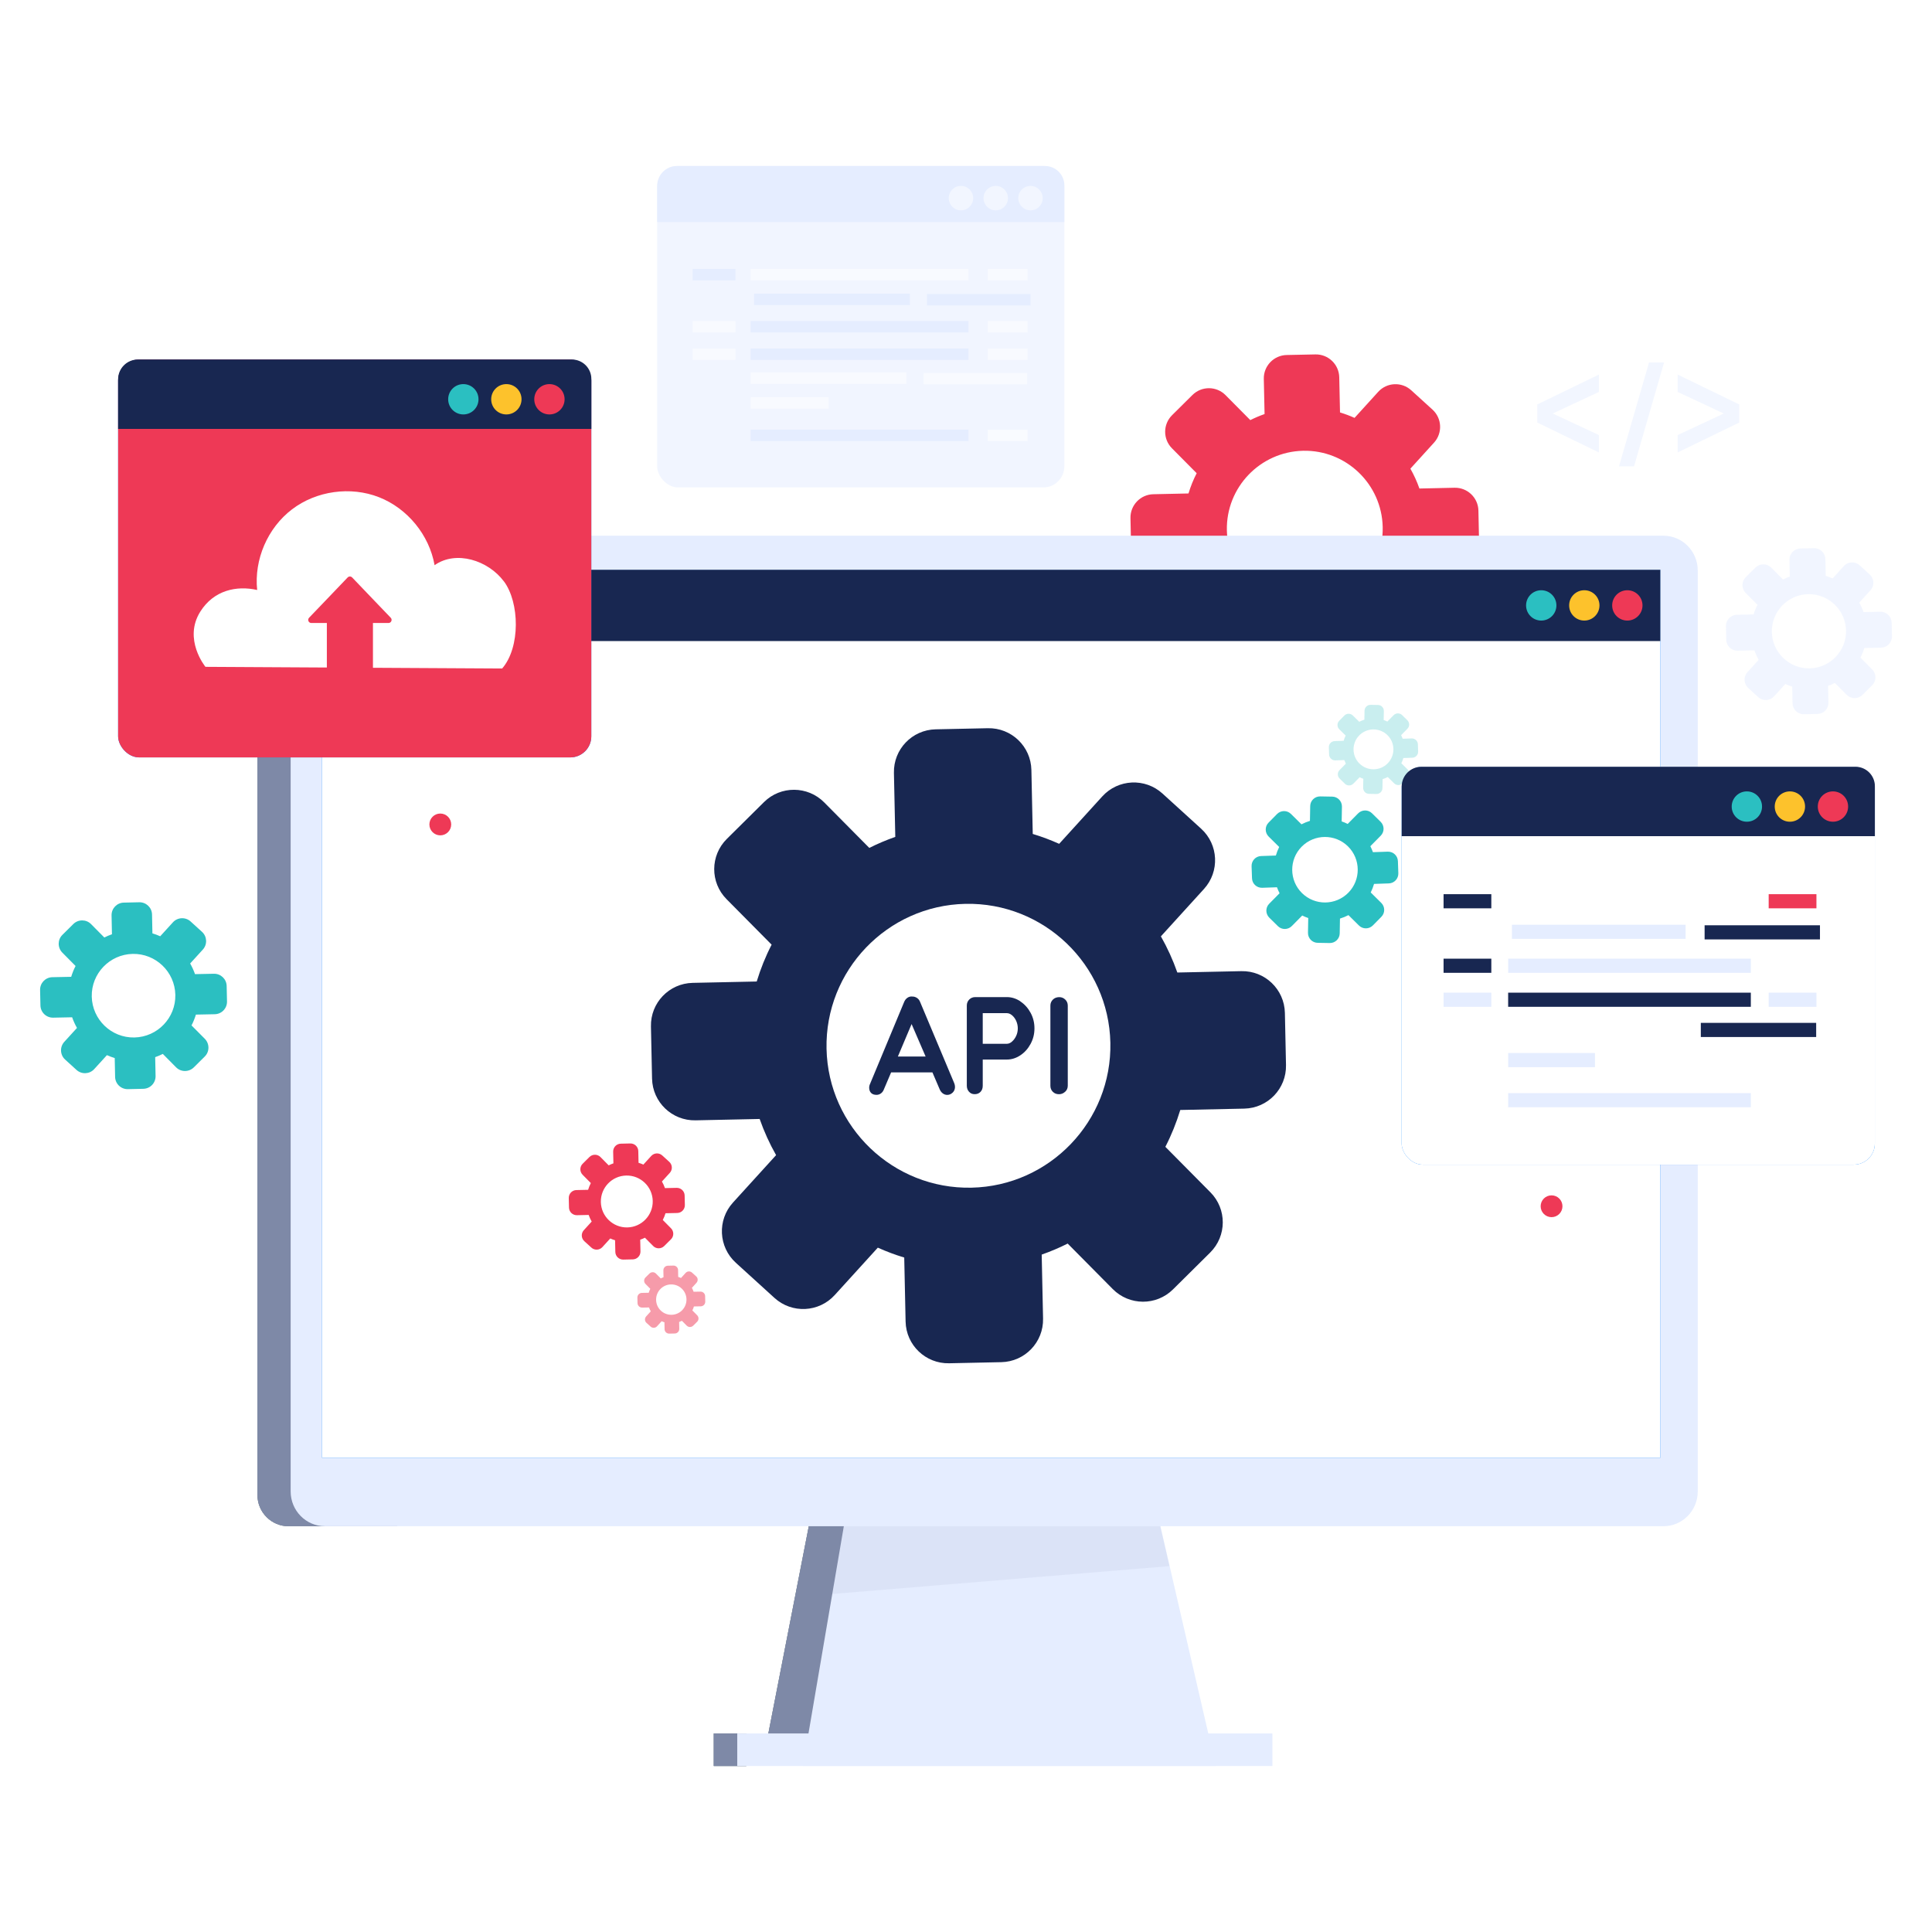 <?xml version="1.0" encoding="UTF-8"?> <svg xmlns="http://www.w3.org/2000/svg" xmlns:xlink="http://www.w3.org/1999/xlink" id="Layer_1" data-name="Layer 1" viewBox="0 0 453.54 453.54"><defs><style> .cls-1 { opacity: .05; } .cls-1, .cls-2, .cls-3 { fill: #182751; } .cls-4 { fill: #007cff; } .cls-5, .cls-6 { fill: #ee3956; } .cls-7, .cls-8, .cls-9, .cls-10 { fill: #fff; } .cls-11, .cls-12 { fill: #e5edff; } .cls-13 { fill: #fdc22c; } .cls-14, .cls-15 { fill: #2bbfc1; } .cls-16 { filter: url(#drop-shadow-2); } .cls-17 { fill: none; stroke: #ee3956; stroke-dasharray: 0 6; stroke-miterlimit: 10; stroke-width: 2px; } .cls-18, .cls-3, .cls-9, .cls-12, .cls-6 { opacity: .5; } .cls-19 { fill: #1a2e35; isolation: isolate; } .cls-8 { opacity: .6; } .cls-15 { opacity: .25; } .cls-10 { opacity: .4; } </style><filter id="drop-shadow-2" filterUnits="userSpaceOnUse"><feOffset dx="0" dy="0"></feOffset><feGaussianBlur result="blur" stdDeviation="8.5"></feGaussianBlur><feFlood flood-color="#170c38" flood-opacity=".2"></feFlood><feComposite in2="blur" operator="in"></feComposite><feComposite in="SourceGraphic"></feComposite></filter></defs><path class="cls-5" d="m341.46,114.5l-8.25.18c-.57-1.62-1.28-3.18-2.12-4.66l5.55-6.11c2.04-2.24,1.88-5.72-.37-7.76l-4.98-4.53c-2.24-2.04-5.72-1.88-7.76.37l-5.55,6.11c-1.1-.5-2.24-.92-3.41-1.28l-.18-8.25c-.06-3.03-2.58-5.44-5.61-5.37l-6.73.14c-3.03.06-5.44,2.58-5.37,5.61l.18,8.25c-1.15.4-2.27.88-3.35,1.42l-5.81-5.86c-2.14-2.16-5.61-2.17-7.77-.04l-4.78,4.74c-2.16,2.14-2.17,5.61-.04,7.77l5.81,5.86c-.78,1.51-1.42,3.1-1.92,4.75l-8.25.18c-3.03.06-5.44,2.58-5.37,5.61l.14,6.73c.06,3.03,2.58,5.44,5.61,5.37l8.25-.18c.57,1.62,1.28,3.18,2.12,4.66l-5.55,6.11c-2.04,2.24-1.88,5.72.37,7.76l4.98,4.53c2.24,2.04,5.72,1.88,7.76-.37l5.55-6.11c1.1.5,2.24.92,3.4,1.28l.18,8.25c.06,3.03,2.58,5.44,5.61,5.37l6.73-.14c3.03-.06,5.44-2.58,5.37-5.61l-.18-8.25c1.15-.4,2.27-.88,3.35-1.42l5.81,5.86c2.14,2.16,5.61,2.17,7.77.04l4.78-4.74c2.16-2.13,2.17-5.61.04-7.77l-5.81-5.86c.78-1.51,1.42-3.1,1.92-4.75l8.25-.18c3.03-.06,5.44-2.58,5.37-5.61l-.14-6.73c-.06-3.03-2.58-5.44-5.61-5.37Zm-34.77,27.9c-10.08.22-18.46-7.81-18.68-17.9-.22-10.08,7.81-18.46,17.9-18.68,10.08-.22,18.46,7.81,18.68,17.9.22,10.08-7.81,18.46-17.9,18.68Z"></path><g><g><rect class="cls-12" x="154.27" y="38.97" width="95.58" height="75.46" rx="4.94" ry="4.94"></rect><path class="cls-11" d="m158.9,38.97h86.41c2.51,0,4.55,2.04,4.55,4.55v8.61h-95.58v-8.53c0-2.55,2.07-4.63,4.63-4.63Z"></path></g><g><path class="cls-9" d="m244.78,46.51c0,1.59-1.29,2.87-2.87,2.87s-2.87-1.29-2.87-2.87,1.29-2.87,2.87-2.87,2.87,1.29,2.87,2.87Z"></path><path class="cls-9" d="m236.62,46.51c0,1.59-1.29,2.87-2.87,2.87s-2.87-1.29-2.87-2.87,1.29-2.87,2.87-2.87,2.87,1.29,2.87,2.87Z"></path><circle class="cls-9" cx="225.59" cy="46.51" r="2.87"></circle></g><rect class="cls-9" x="176.21" y="63.13" width="51.14" height="2.68"></rect><rect class="cls-11" x="177.01" y="68.93" width="36.59" height="2.68"></rect><rect class="cls-9" x="231.88" y="63.13" width="9.35" height="2.68"></rect><rect class="cls-11" x="162.6" y="63.13" width="10.06" height="2.68"></rect><rect class="cls-11" x="176.21" y="75.36" width="51.14" height="2.68"></rect><rect class="cls-9" x="231.88" y="75.36" width="9.35" height="2.68"></rect><rect class="cls-9" x="162.6" y="75.36" width="10.06" height="2.68"></rect><rect class="cls-11" x="176.21" y="100.86" width="51.14" height="2.68"></rect><rect class="cls-8" x="231.88" y="100.86" width="9.35" height="2.68"></rect><rect class="cls-11" x="176.21" y="81.81" width="51.14" height="2.68"></rect><rect class="cls-9" x="231.88" y="81.81" width="9.35" height="2.68"></rect><rect class="cls-9" x="162.6" y="81.81" width="10.06" height="2.68"></rect><rect class="cls-11" x="217.61" y="69.03" width="24.31" height="2.68"></rect><rect class="cls-9" x="176.21" y="87.44" width="36.59" height="2.68"></rect><rect class="cls-9" x="216.81" y="87.54" width="24.31" height="2.68"></rect><rect class="cls-9" x="176.21" y="93.26" width="18.3" height="2.68"></rect></g><g class="cls-18"><g><path class="cls-11" d="m375.34,92.01l-10.83,5.06,10.83,5.06v4.08l-14.47-7.02v-4.24l14.47-7.02v4.08Z"></path><path class="cls-11" d="m408.3,94.95v4.24l-14.47,7.02v-4.08l10.83-5.06-10.83-5.06v-4.08l14.47,7.02Z"></path></g><polygon class="cls-11" points="387.11 85.09 380.06 109.48 383.59 109.48 390.64 85.09 387.11 85.09"></polygon></g><g><g><g><path class="cls-19" d="m69.55,125.76h23.63v232.53h-25.42c-4.04,0-7.32-3.28-7.32-7.32v-216.11c0-5.03,4.08-9.11,9.11-9.11Z"></path><polygon class="cls-19" points="190.65 354.27 180.25 407.56 195.34 407.56 207.38 354.72 190.65 354.27"></polygon><rect class="cls-19" x="167.56" y="406.93" width="7.64" height="7.64"></rect><path class="cls-11" d="m69.55,125.76h23.63v232.53h-25.42c-4.04,0-7.32-3.28-7.32-7.32v-216.11c0-5.03,4.08-9.11,9.11-9.11Z"></path><polygon class="cls-11" points="190.65 354.27 180.25 407.56 195.34 407.56 207.38 354.72 190.65 354.27"></polygon><rect class="cls-11" x="167.56" y="406.93" width="7.64" height="7.64"></rect><path class="cls-3" d="m69.55,125.76h23.63v232.53h-25.42c-4.04,0-7.32-3.28-7.32-7.32v-216.11c0-5.03,4.08-9.11,9.11-9.11Z"></path><polygon class="cls-3" points="190.65 354.27 180.25 407.56 195.34 407.56 207.38 354.72 190.65 354.27"></polygon><rect class="cls-3" x="167.56" y="406.93" width="7.64" height="7.64"></rect></g><polygon class="cls-11" points="285.41 414.57 188.49 414.57 202.26 333.82 266.76 333.82 285.41 414.57"></polygon><polygon class="cls-1" points="272.38 358.28 198.06 358.28 195.34 374.19 274.54 367.65 272.38 358.28"></polygon><rect class="cls-11" x="173.07" y="406.93" width="125.63" height="7.64"></rect><g><path class="cls-11" d="m76.27,125.76h314.24c4.44,0,8.04,3.66,8.04,8.17v216.18c0,4.51-3.6,8.17-8.04,8.17H76.27c-4.44,0-8.04-3.66-8.04-8.17v-216.18c0-4.51,3.6-8.17,8.04-8.17Z"></path><g><rect class="cls-4" x="75.58" y="133.76" width="314.18" height="208.46"></rect><rect class="cls-7" x="75.58" y="133.76" width="314.18" height="208.46"></rect><rect class="cls-2" x="75.58" y="133.76" width="314.18" height="16.73"></rect><path class="cls-5" d="m385.58,142.12c0,1.96-1.59,3.56-3.56,3.56s-3.56-1.59-3.56-3.56,1.59-3.56,3.56-3.56,3.56,1.59,3.56,3.56Z"></path><path class="cls-13" d="m375.48,142.12c0,1.96-1.59,3.56-3.56,3.56s-3.56-1.59-3.56-3.56,1.59-3.56,3.56-3.56,3.56,1.59,3.56,3.56Z"></path><path class="cls-14" d="m365.37,142.12c0,1.96-1.59,3.56-3.56,3.56s-3.56-1.59-3.56-3.56,1.59-3.56,3.56-3.56,3.56,1.59,3.56,3.56Z"></path></g></g></g><path class="cls-10" d="m151.14,275.58c2.77,2.77,2.77,7.27,0,10.04-2.77,2.77-7.27,2.77-10.04,0-2.77-2.77-2.77-7.27,0-10.04s7.27-2.77,10.04,0Z"></path><polyline class="cls-17" points="103.36 193.54 103.36 243.6 146.11 243.6"></polyline><circle class="cls-5" cx="103.36" cy="193.54" r="2.56"></circle><circle class="cls-5" cx="364.23" cy="283.17" r="2.56"></circle><polyline class="cls-17" points="364.23 282.79 364.23 302.64 301.62 302.64 301.62 275.23 292.23 275.23"></polyline><path class="cls-2" d="m291.41,227.98l-15.03.32c-1.04-2.96-2.33-5.8-3.86-8.49l10.12-11.13c3.72-4.09,3.42-10.42-.67-14.14l-9.07-8.25c-4.09-3.72-10.42-3.42-14.14.67l-10.12,11.13c-2-.9-4.08-1.68-6.2-2.32l-.32-15.03c-.12-5.53-4.69-9.91-10.22-9.79l-12.26.26c-5.53.12-9.91,4.69-9.79,10.22l.32,15.03c-2.1.74-4.14,1.6-6.1,2.59l-10.58-10.68c-3.89-3.93-10.23-3.96-14.15-.07l-8.71,8.63c-3.93,3.89-3.96,10.23-.07,14.15l10.58,10.68c-1.42,2.75-2.58,5.64-3.5,8.65l-15.04.32c-5.53.12-9.91,4.69-9.79,10.22l.26,12.26c.12,5.53,4.69,9.91,10.22,9.79l15.04-.32c1.04,2.96,2.33,5.8,3.86,8.49l-10.12,11.13c-3.72,4.09-3.42,10.42.67,14.14l9.07,8.25c4.09,3.72,10.42,3.42,14.14-.67l10.12-11.13c2,.9,4.08,1.68,6.2,2.32l.32,15.03c.12,5.53,4.69,9.91,10.22,9.79l12.26-.26c5.53-.12,9.91-4.69,9.79-10.22l-.32-15.03c2.1-.74,4.14-1.6,6.1-2.59l10.58,10.68c3.89,3.93,10.23,3.96,14.15.07l8.71-8.63c3.93-3.89,3.96-10.23.07-14.15l-10.58-10.68c1.42-2.75,2.58-5.64,3.5-8.65l15.03-.32c5.53-.12,9.91-4.69,9.79-10.22l-.26-12.26c-.12-5.53-4.69-9.91-10.22-9.79Zm-63.35,50.83c-18.37.39-33.64-14.23-34.03-32.6-.39-18.37,14.23-33.64,32.6-34.03,18.37-.39,33.64,14.23,34.03,32.6.39,18.37-14.23,33.64-32.6,34.03Z"></path><path class="cls-14" d="m324.25,211.95l-2.47-2.44c.32-.65.58-1.32.78-2.01l3.47-.12c1.28-.04,2.27-1.11,2.23-2.39l-.1-2.83c-.04-1.28-1.11-2.27-2.39-2.23l-3.47.12c-.17-.48-.38-.94-.61-1.4l2.44-2.47c.9-.91.88-2.37-.03-3.27l-2.02-1.99c-.91-.9-2.37-.88-3.27.03l-2.44,2.47c-.46-.23-.93-.43-1.41-.59l.06-3.47c.02-1.28-.99-2.33-2.27-2.35l-2.83-.05c-1.28-.02-2.33.99-2.35,2.27l-.06,3.47c-.68.21-1.35.48-1.99.81l-2.47-2.44c-.91-.9-2.37-.88-3.27.03l-1.99,2.02c-.9.91-.88,2.37.03,3.27l2.47,2.44c-.32.65-.58,1.32-.78,2.01l-3.47.12c-1.28.04-2.27,1.11-2.23,2.39l.1,2.83c.04,1.28,1.11,2.27,2.39,2.23l3.47-.12c.17.48.38.94.61,1.4l-2.44,2.47c-.9.91-.88,2.37.03,3.27l2.02,1.99c.91.9,2.37.88,3.27-.03l2.44-2.47c.46.23.93.43,1.41.59l-.06,3.47c-.02,1.28.99,2.33,2.27,2.35l2.83.05c1.28.02,2.33-.99,2.35-2.27l.06-3.47c.68-.21,1.35-.48,1.99-.81l2.47,2.44c.91.9,2.37.88,3.27-.03l1.99-2.02c.9-.91.88-2.37-.03-3.27Zm-18.61-2.3c-3.02-2.98-3.06-7.86-.08-10.88,2.98-3.02,7.86-3.06,10.88-.08,3.02,2.98,3.06,7.86.08,10.88-2.98,3.02-7.86,3.06-10.88.08Z"></path><path class="cls-15" d="m330.46,180.65l-1.5-1.48c.2-.39.36-.8.48-1.22l2.11-.07c.78-.03,1.38-.68,1.36-1.45l-.06-1.72c-.03-.78-.68-1.38-1.45-1.36l-2.11.07c-.11-.29-.23-.57-.37-.85l1.48-1.5c.54-.55.54-1.44-.02-1.99l-1.23-1.21c-.55-.54-1.44-.54-1.99.02l-1.48,1.5c-.28-.14-.57-.26-.86-.36l.04-2.11c.01-.78-.6-1.42-1.38-1.43l-1.72-.03c-.78-.01-1.42.6-1.43,1.38l-.04,2.11c-.42.13-.82.29-1.21.49l-1.5-1.48c-.55-.54-1.44-.54-1.99.02l-1.21,1.23c-.54.55-.54,1.44.02,1.99l1.5,1.48c-.2.39-.36.8-.48,1.22l-2.11.07c-.78.03-1.38.68-1.36,1.45l.06,1.72c.03.78.68,1.38,1.45,1.36l2.11-.07c.11.29.23.57.37.85l-1.48,1.5c-.54.55-.54,1.44.02,1.99l1.23,1.21c.55.54,1.44.54,1.99-.02l1.48-1.5c.28.14.57.26.86.36l-.04,2.11c-.01.78.6,1.42,1.38,1.43l1.72.03c.78.01,1.42-.6,1.43-1.38l.04-2.11c.42-.13.82-.29,1.21-.49l1.5,1.48c.55.54,1.44.54,1.99-.02l1.21-1.23c.54-.55.54-1.44-.02-1.99Zm-11.32-1.4c-1.84-1.81-1.86-4.78-.05-6.62s4.78-1.86,6.62-.05c1.84,1.81,1.86,4.78.05,6.62-1.81,1.84-4.78,1.86-6.62.05Z"></path><path class="cls-5" d="m158.85,278.85l-2.75.06c-.19-.54-.43-1.06-.71-1.55l1.85-2.03c.68-.75.62-1.9-.12-2.58l-1.66-1.51c-.75-.68-1.9-.62-2.58.12l-1.85,2.03c-.37-.17-.75-.31-1.13-.42l-.06-2.75c-.02-1.01-.86-1.81-1.87-1.79l-2.24.05c-1.01.02-1.81.86-1.79,1.87l.06,2.75c-.38.13-.76.29-1.11.47l-1.93-1.95c-.71-.72-1.87-.72-2.59-.01l-1.59,1.58c-.72.71-.72,1.87-.01,2.59l1.93,1.95c-.26.5-.47,1.03-.64,1.58l-2.75.06c-1.01.02-1.81.86-1.79,1.87l.05,2.24c.02,1.01.86,1.81,1.87,1.79l2.75-.06c.19.54.43,1.06.71,1.55l-1.85,2.03c-.68.75-.62,1.9.12,2.58l1.66,1.51c.75.68,1.9.62,2.58-.12l1.85-2.03c.37.17.75.31,1.13.42l.06,2.75c.02,1.01.86,1.81,1.87,1.79l2.24-.05c1.01-.02,1.81-.86,1.79-1.87l-.06-2.75c.38-.13.76-.29,1.11-.47l1.93,1.95c.71.72,1.87.72,2.59.01l1.59-1.58c.72-.71.72-1.87.01-2.59l-1.93-1.95c.26-.5.47-1.03.64-1.58l2.75-.06c1.01-.02,1.81-.86,1.79-1.87l-.05-2.24c-.02-1.01-.86-1.81-1.87-1.79Zm-11.58,9.29c-3.36.07-6.15-2.6-6.22-5.96s2.6-6.15,5.96-6.22,6.15,2.6,6.22,5.96c.07,3.36-2.6,6.15-5.96,6.22Z"></path><path class="cls-6" d="m164.44,303.21l-1.61.03c-.11-.32-.25-.62-.41-.91l1.08-1.19c.4-.44.37-1.12-.07-1.51l-.97-.88c-.44-.4-1.12-.37-1.51.07l-1.08,1.19c-.21-.1-.44-.18-.66-.25l-.03-1.61c-.01-.59-.5-1.06-1.09-1.05l-1.31.03c-.59.01-1.06.5-1.05,1.09l.03,1.61c-.22.08-.44.17-.65.28l-1.13-1.14c-.42-.42-1.09-.42-1.52,0l-.93.92c-.42.42-.42,1.09,0,1.52l1.13,1.14c-.15.29-.28.6-.37.93l-1.61.03c-.59.01-1.06.5-1.05,1.09l.03,1.31c.01.59.5,1.06,1.09,1.05l1.61-.03c.11.32.25.62.41.91l-1.08,1.19c-.4.44-.37,1.12.07,1.51l.97.88c.44.4,1.12.37,1.51-.07l1.08-1.19c.21.1.44.18.66.25l.03,1.61c.01.59.5,1.06,1.09,1.05l1.31-.03c.59-.01,1.06-.5,1.05-1.09l-.03-1.61c.22-.08.44-.17.65-.28l1.13,1.14c.42.42,1.09.42,1.52,0l.93-.92c.42-.42.42-1.09,0-1.52l-1.13-1.14c.15-.29.28-.6.37-.93l1.61-.03c.59-.01,1.06-.5,1.05-1.09l-.03-1.31c-.01-.59-.5-1.06-1.09-1.05Zm-6.78,5.44c-1.97.04-3.6-1.52-3.64-3.49-.04-1.97,1.52-3.6,3.49-3.64s3.6,1.52,3.64,3.49c.04,1.97-1.52,3.6-3.49,3.64Z"></path><g><path class="cls-2" d="m224.19,255.11c0,.56-.18,1.03-.55,1.38s-.79.54-1.27.54c-.39,0-.74-.12-1.06-.36-.31-.24-.56-.56-.73-.98l-1.69-3.94h-9.7l-1.69,3.97c-.15.41-.39.73-.7.96-.32.23-.66.34-1.03.34-.56,0-.99-.15-1.29-.46-.29-.3-.44-.72-.44-1.24,0-.2.03-.4.1-.62l8.1-19.46c.17-.43.43-.77.78-1.01.35-.24.74-.34,1.17-.29.39,0,.75.11,1.09.34.34.23.58.55.73.96l8.01,19.07c.11.28.16.54.16.78Zm-13.41-7.09h6.51l-3.29-7.62-3.22,7.62Z"></path><path class="cls-2" d="m239.52,235.08c1,.66,1.8,1.55,2.41,2.67.61,1.12.91,2.34.91,3.66s-.3,2.52-.91,3.65c-.61,1.13-1.41,2.02-2.41,2.68-1,.66-2.05.99-3.16.99h-5.66v6.15c0,.59-.17,1.06-.52,1.43-.35.37-.8.55-1.37.55s-.99-.19-1.33-.57-.52-.85-.52-1.42v-18.81c0-.56.19-1.04.57-1.42.38-.38.85-.57,1.42-.57h7.42c1.11,0,2.16.33,3.16.99Zm-1.94,9.42c.4-.35.73-.8.98-1.35.25-.55.37-1.13.37-1.74s-.13-1.19-.37-1.74c-.25-.55-.58-1-.98-1.33-.4-.34-.81-.5-1.22-.5h-5.66v7.19h5.66c.41,0,.82-.17,1.22-.52Z"></path><path class="cls-2" d="m250.03,256.3c-.41.38-.89.57-1.43.57-.59,0-1.07-.19-1.45-.57-.38-.38-.57-.85-.57-1.42v-18.81c0-.56.2-1.04.59-1.42s.89-.57,1.5-.57c.54,0,1.01.19,1.4.57s.59.85.59,1.42v18.81c0,.56-.21,1.04-.62,1.42Z"></path></g></g><g class="cls-16"><g><rect class="cls-4" x="329.04" y="180" width="111.08" height="93.4" rx="4.94" ry="4.94"></rect><rect class="cls-7" x="329.04" y="180" width="111.08" height="93.4" rx="4.94" ry="4.94"></rect><path class="cls-2" d="m333.67,180h101.91c2.51,0,4.55,2.04,4.55,4.55v11.74h-111.08v-11.66c0-2.55,2.07-4.63,4.63-4.63Z"></path></g><g><path class="cls-5" d="m433.85,189.34c0,1.96-1.59,3.56-3.56,3.56s-3.56-1.59-3.56-3.56,1.59-3.56,3.56-3.56,3.56,1.59,3.56,3.56Z"></path><path class="cls-13" d="m423.74,189.34c0,1.96-1.59,3.56-3.56,3.56s-3.56-1.59-3.56-3.56,1.59-3.56,3.56-3.56,3.56,1.59,3.56,3.56Z"></path><path class="cls-14" d="m413.64,189.34c0,1.96-1.59,3.56-3.56,3.56s-3.56-1.59-3.56-3.56,1.59-3.56,3.56-3.56,3.56,1.59,3.56,3.56Z"></path></g><rect class="cls-8" x="354.04" y="209.91" width="56.97" height="3.32"></rect><rect class="cls-11" x="354.93" y="217.08" width="40.77" height="3.32"></rect><rect class="cls-5" x="415.2" y="209.91" width="11.21" height="3.32"></rect><rect class="cls-2" x="338.88" y="209.91" width="11.21" height="3.32"></rect><rect class="cls-11" x="354.04" y="225.05" width="56.97" height="3.32"></rect><rect class="cls-8" x="415.2" y="225.05" width="11.21" height="3.32"></rect><rect class="cls-2" x="338.88" y="225.05" width="11.21" height="3.32"></rect><rect class="cls-11" x="354.04" y="256.61" width="56.97" height="3.32"></rect><rect class="cls-8" x="415.2" y="256.61" width="11.21" height="3.32"></rect><rect class="cls-2" x="354.04" y="233.03" width="56.97" height="3.32"></rect><rect class="cls-11" x="415.2" y="233.03" width="11.21" height="3.32"></rect><rect class="cls-11" x="338.88" y="233.03" width="11.21" height="3.32"></rect><rect class="cls-2" x="400.16" y="217.21" width="27.08" height="3.32"></rect><rect class="cls-8" x="354.04" y="239.99" width="40.77" height="3.32"></rect><rect class="cls-2" x="399.27" y="240.12" width="27.08" height="3.32"></rect><rect class="cls-11" x="354.04" y="247.2" width="20.38" height="3.32"></rect></g><g><g><rect class="cls-4" x="27.73" y="84.4" width="111.08" height="93.4" rx="4.94" ry="4.94"></rect><rect class="cls-5" x="27.73" y="84.4" width="111.08" height="93.4" rx="4.94" ry="4.94"></rect><path class="cls-2" d="m32.36,84.4h101.91c2.51,0,4.55,2.04,4.55,4.55v11.74H27.73v-11.66c0-2.55,2.07-4.63,4.63-4.63Z"></path></g><g><path class="cls-5" d="m132.54,93.73c0,1.96-1.59,3.56-3.56,3.56s-3.56-1.59-3.56-3.56,1.59-3.56,3.56-3.56,3.56,1.59,3.56,3.56Z"></path><path class="cls-13" d="m122.43,93.73c0,1.96-1.59,3.56-3.56,3.56s-3.56-1.59-3.56-3.56,1.59-3.56,3.56-3.56,3.56,1.59,3.56,3.56Z"></path><path class="cls-14" d="m112.33,93.73c0,1.96-1.59,3.56-3.56,3.56s-3.56-1.59-3.56-3.56,1.59-3.56,3.56-3.56,3.56,1.59,3.56,3.56Z"></path></g><path class="cls-7" d="m118.28,136.47c-3.69-4.94-11.23-7.35-16.26-3.79-1.24-7.07-6.36-13.34-13.05-15.96-6.69-2.62-14.71-1.5-20.42,2.85-5.72,4.35-8.93,11.78-8.18,18.93-4.85-1.1-10.19.06-13.35,5.08-4.09,6.51,1.21,12.96,1.21,12.96l28.5.16v-10.45h-3.64c-.65,0-.98-.77-.53-1.24l4.2-4.38,4.85-5.07c.29-.3.77-.3,1.06,0l4.85,5.07,4.2,4.38c.45.47.12,1.24-.53,1.24h-3.64v10.51l30.33.17c4.32-4.97,4.1-15.52.41-20.46Z"></path></g><path class="cls-14" d="m50.2,228.59l-4.42.09c-.31-.87-.69-1.71-1.14-2.5l2.98-3.27c1.09-1.2,1.01-3.07-.2-4.16l-2.67-2.43c-1.2-1.09-3.07-1.01-4.16.2l-2.98,3.27c-.59-.27-1.2-.49-1.83-.68l-.09-4.42c-.03-1.63-1.38-2.92-3.01-2.88l-3.61.08c-1.63.03-2.92,1.38-2.88,3.01l.09,4.42c-.62.22-1.22.47-1.79.76l-3.11-3.14c-1.14-1.16-3.01-1.16-4.17-.02l-2.56,2.54c-1.16,1.14-1.16,3.01-.02,4.17l3.11,3.14c-.42.81-.76,1.66-1.03,2.54l-4.42.09c-1.63.03-2.92,1.38-2.88,3.01l.08,3.61c.03,1.63,1.38,2.92,3.01,2.88l4.43-.09c.31.87.69,1.71,1.14,2.5l-2.98,3.27c-1.09,1.2-1.01,3.07.2,4.16l2.67,2.43c1.2,1.09,3.07,1.01,4.16-.2l2.98-3.27c.59.27,1.2.49,1.83.68l.09,4.42c.03,1.63,1.38,2.92,3.01,2.88l3.61-.08c1.63-.03,2.92-1.38,2.88-3.01l-.09-4.42c.62-.22,1.22-.47,1.79-.76l3.11,3.14c1.14,1.16,3.01,1.16,4.17.02l2.56-2.54c1.16-1.14,1.16-3.01.02-4.17l-3.12-3.14c.42-.81.76-1.66,1.03-2.54l4.42-.09c1.63-.03,2.92-1.38,2.88-3.01l-.08-3.61c-.03-1.63-1.38-2.92-3.01-2.88Zm-18.64,14.96c-5.41.12-9.9-4.19-10.02-9.6-.12-5.41,4.19-9.9,9.6-10.02,5.41-.12,9.9,4.19,10.02,9.6.12,5.41-4.19,9.9-9.6,10.02Z"></path><path class="cls-12" d="m441.4,143.61l-3.93.08c-.27-.77-.61-1.52-1.01-2.22l2.64-2.91c.97-1.07.89-2.72-.18-3.7l-2.37-2.16c-1.07-.97-2.72-.89-3.7.18l-2.64,2.91c-.52-.24-1.07-.44-1.62-.61l-.08-3.93c-.03-1.44-1.23-2.59-2.67-2.56l-3.2.07c-1.44.03-2.59,1.23-2.56,2.67l.08,3.93c-.55.19-1.08.42-1.59.68l-2.77-2.79c-1.02-1.03-2.67-1.03-3.7-.02l-2.28,2.26c-1.03,1.02-1.03,2.67-.02,3.7l2.77,2.79c-.37.72-.68,1.48-.91,2.26l-3.93.08c-1.44.03-2.59,1.23-2.56,2.67l.07,3.2c.03,1.44,1.23,2.59,2.67,2.56l3.93-.08c.27.77.61,1.52,1.01,2.22l-2.64,2.91c-.97,1.07-.89,2.72.18,3.7l2.37,2.16c1.07.97,2.72.89,3.7-.18l2.64-2.91c.52.24,1.07.44,1.62.61l.08,3.93c.03,1.44,1.23,2.59,2.67,2.56l3.2-.07c1.44-.03,2.59-1.23,2.56-2.67l-.08-3.93c.55-.19,1.08-.42,1.59-.68l2.77,2.79c1.02,1.03,2.67,1.03,3.7.02l2.28-2.26c1.03-1.02,1.03-2.67.02-3.7l-2.77-2.79c.37-.72.68-1.48.91-2.26l3.93-.08c1.44-.03,2.59-1.23,2.56-2.67l-.07-3.2c-.03-1.44-1.23-2.59-2.67-2.56Zm-16.56,13.29c-4.8.1-8.79-3.72-8.9-8.52-.1-4.8,3.72-8.79,8.52-8.9,4.8-.1,8.79,3.72,8.9,8.52.1,4.8-3.72,8.79-8.52,8.9Z"></path></svg> 